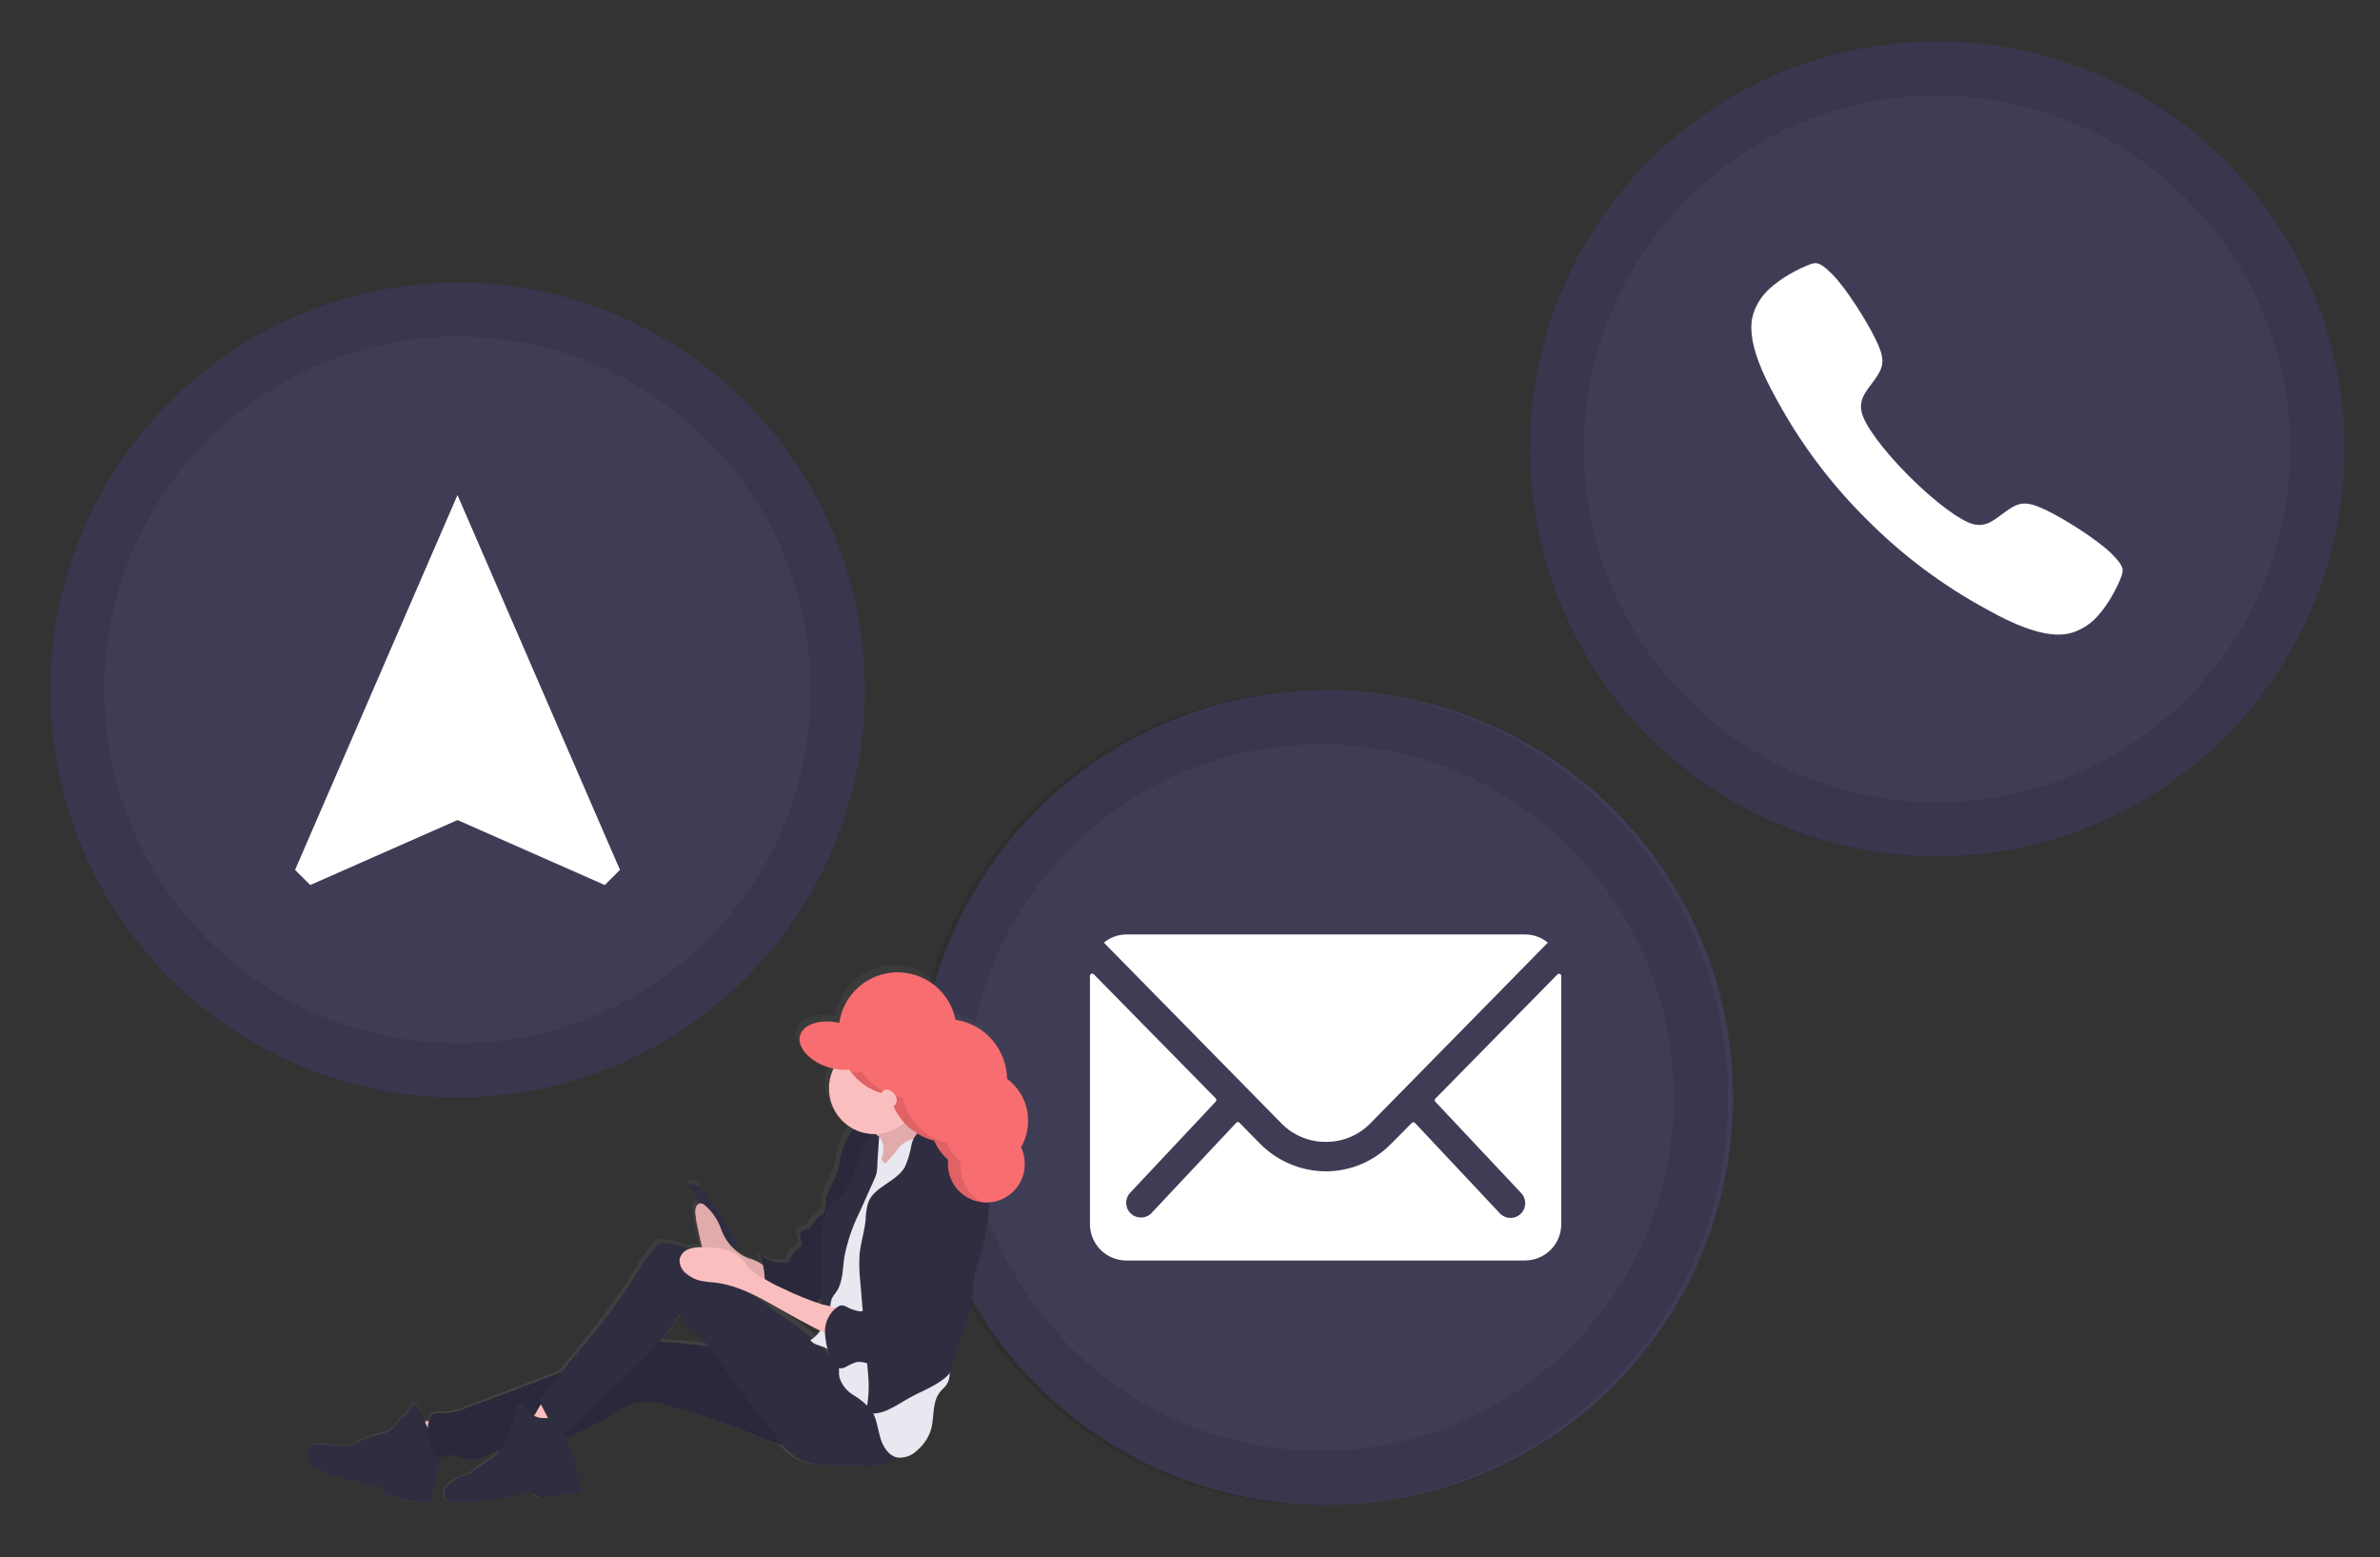 <?xml version="1.0" encoding="utf-8"?>
<!-- Generator: Adobe Illustrator 16.0.0, SVG Export Plug-In . SVG Version: 6.00 Build 0)  -->
<!DOCTYPE svg PUBLIC "-//W3C//DTD SVG 1.1//EN" "http://www.w3.org/Graphics/SVG/1.1/DTD/svg11.dtd">
<svg version="1.1" id="ae37f038-3a9e-4b82-ad68-fc94ba16af2a"
	 xmlns="http://www.w3.org/2000/svg" xmlns:xlink="http://www.w3.org/1999/xlink" x="0px" y="0px" width="584px" height="382px"
	 viewBox="225.5 145.87 584 382" enable-background="new 225.5 145.87 584 382" xml:space="preserve">
<rect x="225.5" y="145.87" width="584" height="382" fill="#333333" stroke="none"/>
<title>contact us</title>
<g>
	<g>
		<circle fill="#3F3D56" cx="700.801" cy="255.985" r="99.959"/>
		<path fill="#FFFFFF" d="M743.71,281.765c-3.479-3.48-11.85-8.73-16-10.689c-4.79-2.301-6.55-2.261-9.939,0.189
			c-2.82,2-4.65,3.93-7.891,3.221c-3.239-0.711-9.659-5.551-15.869-11.74c-6.21-6.19-11.03-12.57-11.721-15.86
			c-0.689-3.29,1.21-5.08,3.23-7.9c2.439-3.39,2.51-5.15,0.189-9.94c-2-4.15-7.189-12.5-10.7-16c-3.51-3.5-4.27-2.73-6.189-2
			c-1.976,0.828-3.874,1.832-5.67,3c-3.48,2.33-5.43,4.27-6.8,7.19c-1.37,2.92-2.92,8.34,5.05,22.53
			c5.879,10.855,13.326,20.785,22.1,29.471l0,0l0,0c8.715,8.793,18.679,16.253,29.57,22.138c14.18,8,19.61,6.41,22.53,5.051
			s4.859-3.289,7.18-6.801c1.17-1.795,2.174-3.691,3-5.67C746.44,286.035,747.221,285.255,743.71,281.765z"/>
		<path opacity="0.1" enable-background="new    " d="M700.801,156.035c-55.229-0.028-100.022,44.722-100.051,99.95
			c-0.027,55.229,44.722,100.021,99.95,100.049c55.229,0.029,100.022-44.721,100.05-99.949c0-0.033,0-0.066,0-0.1
			C800.723,200.796,755.99,156.063,700.801,156.035z M700.801,342.655c-47.867,0-86.671-38.805-86.671-86.67
			c0-47.867,38.804-86.67,86.671-86.67c47.866,0,86.67,38.804,86.67,86.67l0,0C787.471,303.851,748.667,342.655,700.801,342.655
			L700.801,342.655L700.801,342.655z"/>
	</g>
	<g>
		<circle fill="#3F3D56" cx="550.795" cy="415.111" r="99.96"/>
		<path fill="#FFFFFF" d="M607.645,384.911l-29.93,30.45c-0.216,0.206-0.223,0.549-0.017,0.764c0.006,0.006,0.011,0.012,0.017,0.017
			l21,22.33c1.408,1.419,1.399,3.711-0.02,5.119c-0.673,0.668-1.582,1.046-2.53,1.051c-0.96-0.002-1.88-0.383-2.561-1.06
			l-20.89-22.25c-0.222-0.219-0.578-0.219-0.8,0l-5.09,5.14c-4.211,4.306-9.979,6.731-16,6.729
			c-6.136-0.028-12.002-2.521-16.28-6.92l-4.891-5c-0.222-0.219-0.578-0.219-0.8,0l-20.84,22.2
			c-1.408,1.411-3.694,1.413-5.105,0.005c-0.001-0.002-0.003-0.003-0.005-0.005c-1.41-1.4-1.419-3.68-0.019-5.091
			c0.007-0.007,0.013-0.013,0.019-0.02l20.921-22.279c0.191-0.225,0.191-0.556,0-0.78l-29.931-30.45
			c-0.214-0.215-0.562-0.216-0.777-0.002c-0.104,0.104-0.163,0.245-0.162,0.393v60.93c0.017,4.903,3.986,8.873,8.89,8.89h97.87
			c4.903-0.017,8.873-3.986,8.89-8.89v-60.88c0.014-0.304-0.222-0.561-0.525-0.573C607.914,384.721,607.755,384.788,607.645,384.911
			z"/>
		<path fill="#FFFFFF" d="M550.795,425.972c4.099,0.04,8.039-1.584,10.92-4.5l43.59-44.37c-1.547-1.282-3.49-1.988-5.5-2h-97.939
			c-2.011,0.007-3.955,0.714-5.5,2l43.6,44.37C542.82,424.371,546.726,425.994,550.795,425.972z"/>
		<path opacity="0.1" enable-background="new    " d="M549.535,315.161c-55.229-0.027-100.022,44.722-100.05,99.95
			c-0.028,55.229,44.721,100.022,99.949,100.05c55.229,0.028,100.022-44.721,100.05-99.949c0-0.034,0-0.067,0-0.101
			C649.457,359.922,604.725,315.188,549.535,315.161z M549.535,501.781c-47.867,0-86.67-38.803-86.67-86.67
			c0-47.866,38.803-86.67,86.67-86.67c47.866,0,86.67,38.804,86.67,86.67l0,0C636.205,462.979,597.401,501.781,549.535,501.781z"/>
	</g>
	<g>
		<circle fill="#3F3D56" cx="337.755" cy="315.141" r="99.96"/>
		<path fill="#FFFFFF" d="M337.755,267.311l-39.85,91.94l3.72,3.72l36.14-15.939l36.14,15.94l3.72-3.721L337.755,267.311z"/>
		<path opacity="0.1" enable-background="new    " d="M337.755,215.151c-55.229-0.028-100.022,44.721-100.05,99.95
			c-0.027,55.229,44.722,100.022,99.95,100.05s100.022-44.722,100.05-99.95c0-0.017,0-0.033,0-0.05
			C437.705,259.942,392.964,215.179,337.755,215.151z M337.755,401.771c-47.867,0-86.67-38.804-86.67-86.67
			c0-47.867,38.803-86.67,86.67-86.67c47.866,0,86.67,38.804,86.67,86.67c0,0.017,0,0.033,0,0.05
			c-0.005,47.862-38.808,86.66-86.67,86.66V401.771z"/>
	</g>
	<path opacity="0.1" enable-background="new    " d="M438.64,410.93c0.591-2.18,3.83-3.22,7.37-2.42
		c0.867-5.418,5.514-9.422,11-9.479h0.73c-1.019-0.311-2.076-0.469-3.141-0.47c-5.486,0.058-10.133,4.062-11,9.479
		c-3.54-0.8-6.779,0.24-7.369,2.42c-0.591,2.18,1.909,5,5.64,6c0.699,0.193,1.416,0.317,2.14,0.37
		C440.44,415.76,438.05,413.16,438.64,410.93z"/>
	<g>
		
			<linearGradient id="SVGID_1_" gradientUnits="userSpaceOnUse" x1="381.752" y1="-118.853" x2="381.752" y2="13.177" gradientTransform="matrix(1 0 0 -1 7 395.61)">
			<stop  offset="0" style="stop-color:#808080;stop-opacity:0.25"/>
			<stop  offset="0.54" style="stop-color:#808080;stop-opacity:0.12"/>
			<stop  offset="1" style="stop-color:#808080;stop-opacity:0.1"/>
		</linearGradient>
		<path fill="url(#SVGID_1_)" d="M476.394,419.312c0.034-4.068-1.863-7.91-5.112-10.354c-0.041-7.319-5.344-13.545-12.562-14.747
			c-1.101-5.245-4.912-9.504-10.002-11.178l0,0c-0.607-0.19-1.228-0.335-1.856-0.432h-0.184h-0.327h-0.261h-0.289h-0.352h-0.798
			c-7.172,0.166-13.181,5.479-14.224,12.577c-4.588-1.06-8.785,0.312-9.556,3.216c-0.194,0.771-0.148,1.582,0.13,2.326
			c0.785,2.249,3.333,4.406,6.746,5.466l0.444,0.13l0.667,0.17h0.144l0,0c-0.729,1.55-1.103,3.243-1.098,4.955
			c-0.021,4.284,2.356,8.222,6.158,10.197l-0.301,0.184c-0.425,0.387-0.764,0.859-0.993,1.385c-0.825,1.46-1.471,3.014-1.921,4.628
			c-0.327,1.387-0.379,2.824-0.785,4.197c-0.757,2.522-2.693,4.654-2.915,7.282c-0.104,1.177,0.092,2.614-0.746,3.373
			c-0.206,0.179-0.429,0.336-0.667,0.47c-0.58,0.41-1.072,0.93-1.452,1.529c-0.25,0.545-0.595,1.041-1.019,1.465
			c-0.758,0.562-2,0.511-2.367,1.386c-0.366,0.876,0.589,1.909,0.367,2.862c-0.222,0.955-1.033,1.138-1.622,1.674
			c-0.684,0.737-1.166,1.637-1.399,2.615c-2.503,0.478-5.091-0.183-7.059-1.804c0.333,0.844,0.578,1.72,0.731,2.614
			c-1.138-0.868-2.428-1.516-3.805-1.908c-1.547-0.705-2.929-1.729-4.052-3.007l2.17-0.302l-9.583-14.628l-2.837-0.589l2.536,4.876
			c-0.429,0.196-0.747,0.575-0.863,1.032c-0.135,0.543-0.166,1.107-0.091,1.661c0.13,1.32,0.349,2.63,0.654,3.922l0.732,3.426
			c0.065,0.312,0.144,0.64,0.235,0.954c-0.956-0.048-1.914,0.059-2.837,0.313c-1.9-0.707-3.88-1.177-5.896-1.399
			c-0.432-0.088-0.876-0.088-1.308,0c-0.488,0.232-0.915,0.577-1.242,1.008c-1.651,1.914-3.117,3.98-4.38,6.17
			c-5.229,8.969-12.041,16.799-18.485,24.905c-4.445,1.804-8.929,3.517-13.414,5.229l-9.648,3.687
			c-1.881,0.854-3.922,1.3-5.988,1.308c-0.916,0-2.052-0.196-2.615,0.589c-0.252,0.407-0.45,0.848-0.589,1.307l-0.993,0.105l0,0
			c-0.458-1.57-1.247-3.023-2.314-4.264c-0.478,0.083-0.884,0.396-1.085,0.838c-0.236,0.432-0.379,0.901-0.654,1.308
			c-0.51,0.758-1.412,1.123-2.052,1.764c-0.641,0.642-1.046,1.635-1.752,2.288c-0.962,0.713-2.092,1.163-3.281,1.308
			c-1.792,0.419-3.519,1.073-5.138,1.948c-0.592,0.37-1.229,0.665-1.895,0.876c-0.737,0.143-1.491,0.17-2.235,0.078l-5.1-0.38
			c-0.458-0.056-0.921-0.034-1.372,0.066c-1.05,0.428-1.705,1.483-1.622,2.615c0.133,1.118,0.719,2.135,1.622,2.81
			c0.882,0.651,1.861,1.159,2.902,1.504c4.413,1.718,8.96,3.064,13.596,4.027v1.032c3.244,1.636,6.826,2.486,10.459,2.483
			c0.27,0.02,0.539-0.03,0.785-0.143c0.333-0.251,0.566-0.613,0.653-1.021c1.084-3.243,1.769-6.605,2.04-10.015l0,0
			c0.638-0.042,1.263-0.201,1.843-0.47c1.752-0.483,3.504,0.719,5.321,0.914c2.235,0.249,4.301-1.059,6.418-1.856l0.916-0.3
			c-0.603,0.775-1.316,1.458-2.118,2.026c-0.875,0.628-1.856,1.098-2.706,1.751c-0.719,0.653-1.488,1.246-2.301,1.779
			c-0.572,0.264-1.162,0.491-1.764,0.679c-0.892,0.332-1.739,0.771-2.523,1.308c-0.695,0.415-1.283,0.988-1.713,1.674
			c-0.436,0.712-0.49,1.593-0.144,2.353c0.366,0.618,0.98,1.047,1.687,1.178c0.689,0.104,1.39,0.104,2.079,0
			c2.771-0.21,5.53-0.457,8.288-0.706c1.167-0.074,2.325-0.24,3.465-0.497c0.601-0.145,1.203-0.34,1.804-0.51
			c1.032-0.262,2.087-0.418,3.15-0.471c0.308-0.024,0.618,0.007,0.916,0.092c0.641,0.208,1.098,0.862,1.751,0.993
			c0.444,0.057,0.894-0.002,1.308-0.17c2.015-0.434,4.071-0.653,6.132-0.653c0.902,0,1.961-0.222,2.379-1.06
			c0.418-0.836-0.34-2.184-0.68-3.294c-0.174-0.711-0.271-1.438-0.288-2.171c-0.158-1.801-0.673-3.552-1.516-5.151
			c-0.455-0.745-0.836-1.533-1.138-2.353c3.954-1.502,7.736-3.422,11.282-5.727c1.943-1.406,4.121-2.456,6.432-3.099
			c2.73-0.325,5.498-0.002,8.08,0.941c6.286,1.822,12.469,3.979,18.526,6.459c2.889,1.189,5.764,2.444,8.745,3.346
			c0.87,1.167,1.92,2.187,3.111,3.021c2.06,1.157,4.372,1.791,6.733,1.843c3.151,0.288,6.314,0.405,9.479,0.353
			c2.422,0.104,4.836-0.342,7.059-1.307c0.531-0.266,1.028-0.594,1.479-0.981c1.729,0.147,3.432-0.479,4.654-1.712
			c1.714-1.469,2.948-3.417,3.543-5.596c0.771-2.98,0.182-6.536,2.013-8.916c0.484-0.654,1.125-1.176,1.607-1.83
			c0.586-0.896,0.878-1.95,0.837-3.021c0.022-0.042,0.047-0.082,0.078-0.117c0.402-0.96,0.667-1.973,0.786-3.007
			c0.223-0.813,0.508-1.608,0.849-2.38c0.93-2.306,1.742-4.658,2.432-7.046c0.471-1.589,0.848-3.205,1.124-4.838
			c0.197-1.307,0.314-2.614,0.419-3.922c0.139-2.061,0.539-4.095,1.19-6.053c1.637-4.664,2.562-9.547,2.745-14.485v-0.287
			c4.994-0.575,8.724-4.86,8.603-9.885c0.001-1.455-0.306-2.895-0.901-4.222C475.799,423.897,476.403,421.623,476.394,419.312z
			 M429.617,476.142c0.144,0.509,0.314,1.006,0.484,1.504c-0.771-0.746-1.517-1.518-2.288-2.275
			c0.301,0.104,0.614,0.196,0.903,0.314c0.301,0.122,0.591,0.275,0.863,0.457H429.617z M425.917,473.631
			c-4.523-3.922-9.752-6.968-14.381-10.772c2.524,1.242,4.982,2.693,7.413,4.079c2.886,1.646,5.809,3.229,8.772,4.745
			c-0.486,0.76-1.111,1.421-1.842,1.948H425.917z M427.839,463.747l0.222-0.223c0,0.563,0,1.072,0,1.557l-1.217-0.419
			c0.337-0.284,0.656-0.591,0.955-0.915H427.839z M388.057,474.337c1.855-2.1,3.469-4.403,4.811-6.863
			c1.791,3.124,4.707,5.387,7.178,8.014C396.057,474.979,392.057,474.547,388.057,474.337z"/>
		<polygon fill="#2F2E41" points="394.489,436.267 397.338,436.843 407.052,451.21 402.778,451.785 		"/>
		<path fill="#FBBEBE" d="M325.382,494.549c0.773,2.535,1.726,5.013,2.85,7.412c3.219-0.68,6.386-1.584,9.478-2.706
			c-0.609-0.906-1.268-1.78-1.974-2.615c-0.767-0.835-1.674-1.529-2.68-2.052c-1.071-0.242-2.184-0.242-3.255,0
			C328.336,494.549,326.859,494.574,325.382,494.549z"/>
		<path fill="#2F2E41" d="M333.069,498.379c-1.564-0.699-2.748-2.045-3.242-3.686c-0.498-1.63-1.341-3.132-2.471-4.406
			c-0.484,0.066-0.899,0.378-1.098,0.823c-0.236,0.418-0.379,0.889-0.641,1.308c-0.523,0.744-1.438,1.11-2.092,1.739
			c-0.654,0.626-1.046,1.607-1.752,2.248c-0.97,0.715-2.11,1.165-3.307,1.308c-1.819,0.41-3.577,1.057-5.229,1.921
			c-0.605,0.362-1.25,0.651-1.922,0.863c-0.746,0.111-1.503,0.111-2.249,0l-5.151-0.366c-0.433-0.07-0.874-0.07-1.307,0
			c-1.082,0.392-1.757,1.471-1.634,2.614c0.123,1.116,0.718,2.125,1.634,2.771c0.895,0.643,1.882,1.146,2.929,1.491
			c4.484,1.689,9.102,3.001,13.806,3.923v1.019c3.275,1.607,6.875,2.444,10.524,2.444c0.268,0.017,0.536-0.027,0.784-0.13
			c0.334-0.25,0.566-0.613,0.654-1.021c1.239-3.61,1.965-7.378,2.157-11.189c0.084-0.97,0.009-1.946-0.222-2.89
			c-0.288-0.928,0.68-0.536-0.209-0.902"/>
		<path fill="#2F2E41" d="M431.852,478.965c-15.27,0.916-30.356-3.556-45.652-4.026c-1.898-0.125-3.805-0.007-5.674,0.353
			c-1.946,0.528-3.83,1.26-5.622,2.183c-8.197,3.817-16.682,6.982-25.153,10.133l-9.74,3.621c-1.895,0.855-3.948,1.302-6.027,1.308
			c-0.928,0-2.065-0.196-2.614,0.576c-1.582,2.353-0.836,5.791,0.209,8.432c0.34,0.85,0.916,1.778,1.831,1.87
			c0.642-0.044,1.271-0.203,1.856-0.472c1.765-0.471,3.53,0.719,5.36,0.916c2.249,0.234,4.341-1.046,6.472-1.831
			c3.53-1.308,7.374-1.308,11.086-1.882c6.21-1.033,11.976-3.922,17.361-7.204c1.959-1.396,4.15-2.432,6.472-3.06
			c2.75-0.324,5.538-0.006,8.145,0.929c6.335,1.787,12.57,3.909,18.682,6.354c3.176,1.383,6.433,2.574,9.753,3.568
			c7.245,1.896,14.904,1.438,21.873-1.307c2.443-0.967,5.098-2.615,5.229-5.308c0.091-1.504-1.085-2.824-1.857-4.118
			c-0.497-0.824-1.006-1.647-1.542-2.445C439.684,483.763,436.494,478.69,431.852,478.965z"/>
		<path opacity="0.1" enable-background="new    " d="M431.852,478.965c-15.27,0.916-30.356-3.556-45.652-4.026
			c-1.898-0.125-3.805-0.007-5.674,0.353c-1.946,0.528-3.83,1.26-5.622,2.183c-8.197,3.817-16.682,6.982-25.153,10.133l-9.74,3.621
			c-1.895,0.855-3.948,1.302-6.027,1.308c-0.928,0-2.065-0.196-2.614,0.576c-1.582,2.353-0.836,5.791,0.209,8.432
			c0.34,0.85,0.916,1.778,1.831,1.87c0.642-0.044,1.271-0.203,1.856-0.472c1.765-0.471,3.53,0.719,5.36,0.916
			c2.249,0.234,4.341-1.046,6.472-1.831c3.53-1.308,7.374-1.308,11.086-1.882c6.21-1.033,11.976-3.922,17.361-7.204
			c1.959-1.396,4.15-2.432,6.472-3.06c2.75-0.324,5.538-0.006,8.145,0.929c6.335,1.787,12.57,3.909,18.682,6.354
			c3.176,1.383,6.433,2.574,9.753,3.568c7.245,1.896,14.904,1.438,21.873-1.307c2.443-0.967,5.098-2.615,5.229-5.308
			c0.091-1.504-1.085-2.824-1.857-4.118c-0.497-0.824-1.006-1.647-1.542-2.445C439.684,483.763,436.494,478.69,431.852,478.965z"/>
		<path fill="#FBBEBE" d="M354.706,495.255c2.388,0.811,4.798,1.56,7.23,2.248c1.308-2.235,3.922-3.792,4.484-6.353
			c0.033-0.111,0.033-0.23,0-0.341c-0.064-0.108-0.16-0.195-0.274-0.248c-1.748-0.96-3.684-1.527-5.674-1.661
			c-1.569-0.092-2.288,1.542-2.994,2.694C357.203,492.104,355.347,495.502,354.706,495.255z"/>
		<path fill="#2F2E41" d="M358.053,493.66c-1.445-0.245-2.721-1.085-3.517-2.314c-0.327-0.589-0.693-1.386-1.373-1.308
			c-0.68,0.079-0.903,0.785-1.046,1.399c-0.453,2.315-1.113,4.587-1.974,6.784c-0.863,2.21-2.326,4.134-4.223,5.557
			c-0.89,0.615-1.87,1.072-2.746,1.726c-0.725,0.643-1.499,1.229-2.314,1.752c-0.577,0.259-1.171,0.478-1.778,0.653
			c-0.894,0.337-1.745,0.775-2.537,1.308c-0.705,0.404-1.302,0.976-1.739,1.661c-0.439,0.697-0.489,1.571-0.131,2.313
			c0.371,0.608,0.985,1.027,1.687,1.15c0.698,0.104,1.407,0.104,2.105,0c2.784-0.195,5.569-0.444,8.354-0.692
			c1.174-0.076,2.34-0.237,3.49-0.483l1.817-0.497c1.038-0.274,2.104-0.433,3.177-0.471c0.312-0.028,0.627,0.002,0.928,0.092
			c0.641,0.209,1.099,0.849,1.765,0.98c0.443,0.042,0.89-0.016,1.307-0.17c2.033-0.437,4.106-0.651,6.184-0.641
			c0.916,0,1.987-0.236,2.406-1.046c0.522-1.021-0.34-2.157-0.693-3.256c-0.168-0.698-0.265-1.413-0.287-2.131
			c-0.157-1.778-0.678-3.504-1.53-5.072c-0.706-1.308-1.673-2.746-1.177-4.131c0.247-0.44,0.407-0.925,0.471-1.425
			C364.485,493.149,359.334,493.947,358.053,493.66z"/>
		<path fill="#FBBEBE" d="M408.961,454.465c-2.709-1.187-4.881-3.34-6.093-6.04c-0.248-0.574-0.457-1.189-0.706-1.764
			c-0.797-1.948-2.042-3.683-3.634-5.06c-0.34-0.36-0.813-0.563-1.308-0.562c-0.495,0.148-0.87,0.555-0.98,1.059
			c-0.146,0.532-0.181,1.088-0.104,1.634c0.133,1.286,0.352,2.562,0.653,3.817l0.746,3.373c0.099,0.517,0.252,1.021,0.458,1.505
			c0.318,0.563,0.74,1.065,1.241,1.477c0.68,0.627,1.374,1.229,2.066,1.83c0.401,0.348,0.839,0.652,1.307,0.902
			c0.73,0.349,1.512,0.578,2.315,0.679c3.119,0.407,6.096,1.556,8.68,3.348c0,0,0-2.262,0-2.51c-0.033-0.657-0.26-1.289-0.654-1.818
			C411.75,455.462,410.397,454.828,408.961,454.465z"/>
		<path opacity="0.1" enable-background="new    " d="M408.961,454.465c-2.709-1.187-4.881-3.34-6.093-6.04
			c-0.248-0.574-0.457-1.189-0.706-1.764c-0.797-1.948-2.042-3.683-3.634-5.06c-0.34-0.36-0.813-0.563-1.308-0.562
			c-0.495,0.148-0.87,0.555-0.98,1.059c-0.146,0.532-0.181,1.088-0.104,1.634c0.133,1.286,0.352,2.562,0.653,3.817l0.746,3.373
			c0.099,0.517,0.252,1.021,0.458,1.505c0.318,0.563,0.74,1.065,1.241,1.477c0.68,0.627,1.374,1.229,2.066,1.83
			c0.401,0.348,0.839,0.652,1.307,0.902c0.73,0.349,1.512,0.578,2.315,0.679c3.119,0.407,6.096,1.556,8.68,3.348c0,0,0-2.262,0-2.51
			c-0.033-0.657-0.26-1.289-0.654-1.818C411.75,455.462,410.397,454.828,408.961,454.465z"/>
		<ellipse fill="#2F2E41" cx="440.05" cy="424.919" rx="3.713" ry="3.739"/>
		<path fill="#2F2E41" d="M437.749,422.67c-0.994-0.237-2.042-0.088-2.929,0.419c-0.429,0.382-0.772,0.849-1.007,1.372
			c-0.831,1.432-1.481,2.96-1.934,4.551c-0.327,1.307-0.379,2.784-0.798,4.131c-0.758,2.483-2.707,4.589-2.929,7.177
			c-0.104,1.164,0.092,2.524-0.757,3.308c-0.208,0.181-0.432,0.343-0.667,0.484c-0.589,0.392-1.088,0.905-1.464,1.504
			c-0.255,0.532-0.605,1.015-1.033,1.425c-0.757,0.562-2.013,0.509-2.378,1.308c-0.366,0.796,0.589,1.882,0.365,2.823
			c-0.222,0.941-1.046,1.124-1.634,1.647c-0.692,0.731-1.18,1.634-1.411,2.614c-2.515,0.484-5.116-0.16-7.113-1.766
			c0.863,2.621,1.24,5.377,1.111,8.133c0.132,0.89-0.104,1.797-0.654,2.51c2.949,0.22,5.871,0.729,8.721,1.517
			c1.235,0.411,2.569,0.411,3.804,0c0.661-0.354,1.255-0.824,1.753-1.386c1.567-1.595,3.216-3.334,3.595-5.544
			c0.093-1.247,0.115-2.501,0.065-3.752c0.148-1.552,0.469-3.081,0.954-4.562c0.828-3.074,1.384-6.215,1.661-9.388
			c0.17-1.961,1.869-3.529,2.758-5.229c1.673-3.307,3.4-6.745,3.517-10.459C439.396,424.305,438.978,422.802,437.749,422.67z"/>
		<path opacity="0.1" enable-background="new    " d="M437.749,422.67c-0.994-0.237-2.042-0.088-2.929,0.419
			c-0.429,0.382-0.772,0.849-1.007,1.372c-0.831,1.432-1.481,2.96-1.934,4.551c-0.327,1.307-0.379,2.784-0.798,4.131
			c-0.758,2.483-2.707,4.589-2.929,7.177c-0.104,1.164,0.092,2.524-0.757,3.308c-0.208,0.181-0.432,0.343-0.667,0.484
			c-0.589,0.392-1.088,0.905-1.464,1.504c-0.255,0.532-0.605,1.015-1.033,1.425c-0.757,0.562-2.013,0.509-2.378,1.308
			c-0.366,0.796,0.589,1.882,0.365,2.823c-0.222,0.941-1.046,1.124-1.634,1.647c-0.692,0.731-1.18,1.634-1.411,2.614
			c-2.515,0.484-5.116-0.16-7.113-1.766c0.863,2.621,1.24,5.377,1.111,8.133c0.132,0.89-0.104,1.797-0.654,2.51
			c2.949,0.22,5.871,0.729,8.721,1.517c1.235,0.411,2.569,0.411,3.804,0c0.661-0.354,1.255-0.824,1.753-1.386
			c1.567-1.595,3.216-3.334,3.595-5.544c0.093-1.247,0.115-2.501,0.065-3.752c0.148-1.552,0.469-3.081,0.954-4.562
			c0.828-3.074,1.384-6.215,1.661-9.388c0.17-1.961,1.869-3.529,2.758-5.229c1.673-3.307,3.4-6.745,3.517-10.459
			C439.396,424.305,438.978,422.802,437.749,422.67z"/>
		<path fill="#2F2E41" d="M434.271,482.182c-3.178-1.518-5.504-4.328-8.08-6.746c-4.903-4.615-10.903-7.845-16.067-12.198
			c-3.424-2.862-6.537-6.197-10.236-8.603c-3.314-2.1-7.067-3.411-10.969-3.83c-0.43-0.1-0.877-0.1-1.307,0
			c-0.494,0.21-0.923,0.549-1.242,0.98c-1.667,1.881-3.152,3.916-4.432,6.079c-6.537,11.112-15.832,20.447-23.532,30.774
			c-0.177,0.215-0.307,0.465-0.379,0.733c-0.033,0.4,0.069,0.8,0.288,1.137l1.568,3.06c0.876,1.726,2.288,3.726,4.17,3.386
			c0.848-0.245,1.606-0.731,2.184-1.399l7.034-6.732l7.373-7.047c4.314-4.117,8.707-8.341,11.531-13.623
			c2.196,3.817,6.105,6.315,8.772,9.806c1.02,1.308,1.856,2.784,2.772,4.196c1.45,2.25,3.111,4.368,4.758,6.537l8.458,10.785
			c1.072,1.524,2.399,2.852,3.922,3.922c2.086,1.137,4.413,1.76,6.786,1.818c3.178,0.283,6.367,0.396,9.556,0.34
			c2.444,0.099,4.877-0.349,7.125-1.308c2.288-1.006,3.791-3.241,3.857-5.738c-0.13-1.267-0.546-2.487-1.215-3.57
			C443.907,489.489,439.958,484.888,434.271,482.182z"/>
		<ellipse fill="#E8E8F0" cx="442.338" cy="427.507" rx="2.862" ry="2.876"/>
		<path fill="#FBBEBE" d="M441.709,425.352c0.64,1.282,0.752,2.765,0.314,4.13c-0.452,1.342-1.071,2.62-1.843,3.805
			c-0.664,1.222-1.467,2.361-2.393,3.399c4.418,0.208,8.694-1.517,12.577-3.609c3.138-1.687,6.262-3.765,7.936-6.916
			c-1.01,0.242-2.075,0.041-2.929-0.549c-0.843-0.579-1.596-1.279-2.235-2.078l-2.21-2.483c-0.5-0.546-0.94-1.147-1.308-1.791
			c-0.485-0.881-0.69-1.89-0.587-2.89c-0.881,0.918-1.864,1.734-2.929,2.432c-1.582,1.032-3.32,1.778-4.915,2.798
			c-0.549,0.365-1.805,0.941-1.479,1.673C440.036,424.004,441.265,424.566,441.709,425.352z"/>
		<path opacity="0.1" enable-background="new    " d="M441.709,425.352c0.64,1.282,0.752,2.765,0.314,4.13
			c-0.452,1.342-1.071,2.62-1.843,3.805c-0.664,1.222-1.467,2.361-2.393,3.399c4.418,0.208,8.694-1.517,12.577-3.609
			c3.138-1.687,6.262-3.765,7.936-6.916c-1.01,0.242-2.075,0.041-2.929-0.549c-0.843-0.579-1.596-1.279-2.235-2.078l-2.21-2.483
			c-0.5-0.546-0.94-1.147-1.308-1.791c-0.485-0.881-0.69-1.89-0.587-2.89c-0.881,0.918-1.864,1.734-2.929,2.432
			c-1.582,1.032-3.32,1.778-4.915,2.798c-0.549,0.365-1.805,0.941-1.479,1.673C440.036,424.004,441.265,424.566,441.709,425.352z"/>
		<path fill="#E8E8F0" d="M441.762,425.782c-0.917,1.291-0.917,3.022,0,4.314c0.132,0.157,0.602,1.138,0.798,1.15
			c0.194-0.017,0.373-0.111,0.497-0.262c1.004-1.048,1.94-2.161,2.797-3.334c0.876-1.169,2.135-1.992,3.557-2.327
			c1.761-0.067,3.492,0.473,4.903,1.529c0.655,0.301,1.232,0.747,1.687,1.308c0.315,0.577,0.501,1.214,0.549,1.869
			c0.426,3.946,0.592,7.917,0.497,11.885c0.075,2.865-0.114,5.731-0.563,8.563c-0.287,1.45-0.705,2.876-0.901,4.354
			c-0.153,1.301-0.214,2.611-0.184,3.922v5.464c-0.034,1.002,0.036,2.006,0.209,2.994c0.262,1.189,0.824,2.301,1.203,3.465
			c0.392,1.337,0.659,2.705,0.798,4.092l0.746,5.647c0.235,1.778,0.417,3.727-0.667,5.229c-0.483,0.642-1.124,1.165-1.62,1.806
			c-1.844,2.405-1.308,5.844-2.026,8.785c-0.606,2.152-1.856,4.068-3.583,5.491c-1.246,1.231-2.975,1.85-4.72,1.687
			c-2.301-0.432-3.673-2.824-4.301-5.087c-0.627-2.261-0.849-4.719-2.208-6.627c-1.249-1.445-2.724-2.678-4.368-3.647
			c-1.663-0.985-2.884-2.572-3.412-4.433c-0.144-0.824,0-1.674-0.144-2.511c-0.25-2.145-1.648-3.982-3.647-4.798
			c-1.176-0.457-2.615-0.626-3.294-1.699c1.683-1.055,2.91-2.7,3.438-4.615c0.52-1.9,0.802-3.859,0.836-5.83l0.392-6.537
			c0.184-2.941,0.262-5.844,1.557-8.485c0.576-1.176,1.307-2.287,1.896-3.45c0.796-1.636,1.475-3.326,2.026-5.06
			c0.941-2.693,1.883-5.387,2.719-8.106c0.327-1.32,0.828-2.59,1.49-3.777C439.422,427.521,440.442,426.043,441.762,425.782z"/>
		<path fill="#2F2E41" d="M427.186,468.454h1.739l0.365-2.614c0.047-0.525,0.171-1.041,0.367-1.53
			c0.287-0.52,0.624-1.01,1.006-1.464c1.701-2.418,1.582-5.621,2-8.563c0.758-3.886,2.043-7.651,3.817-11.191l3.373-7.517
			c0.308-0.614,0.553-1.258,0.733-1.922c0.141-0.732,0.211-1.478,0.208-2.223c0-1.163,0.367-5.399,0.406-6.537
			c0-0.432-0.955-0.195-1.15-0.574c-0.419-0.838-0.995,1.425-1.791,1.921c-0.75,0.572-1.295,1.369-1.557,2.275
			c-0.731,1.882-1.176,3.922-1.856,5.791c-0.591,1.951-1.677,3.717-3.151,5.125c-0.692,0.602-1.49,1.085-2.144,1.739
			c-2.091,2.065-2.3,5.347-2.366,8.301C427.133,451.276,426.792,468.454,427.186,468.454z"/>
		<path fill="#2F2E41" d="M452.208,422.657c-1.638,0.856-2.783,2.427-3.099,4.249c-0.299,1.803-0.826,3.561-1.569,5.229
			c-2.118,3.687-7.517,4.76-9.02,8.746c-0.378,1.341-0.581,2.725-0.602,4.118c-0.262,2.863-1.203,5.622-1.491,8.472
			c-0.143,2.218-0.091,4.445,0.157,6.654l1.896,22.513c0.362,3.312,0.172,6.66-0.562,9.909c1.943,0.277,3.925-0.051,5.674-0.94
			c1.764-0.811,3.386-1.922,5.098-2.864c2.929-1.62,6.172-2.757,8.747-4.915c0.462-0.367,0.859-0.81,1.177-1.308
			c0.394-0.944,0.658-1.938,0.784-2.954c0.222-0.797,0.507-1.574,0.85-2.327c0.944-2.272,1.763-4.594,2.458-6.956
			c0.471-1.561,0.847-3.15,1.124-4.758c0.209-1.308,0.327-2.615,0.432-3.922c0.137-2.027,0.542-4.027,1.203-5.948
			c1.641-4.591,2.571-9.405,2.759-14.276c0.051-0.701,0.002-1.404-0.145-2.093c-0.287-0.84-0.673-1.643-1.15-2.391
			c-0.784-1.479-1.307-3.099-1.986-4.603c-1.854-3.312-4.512-6.103-7.727-8.119C455.698,423.142,453.92,422.043,452.208,422.657z"/>
		<path fill="#FBBEBE" d="M412.713,459.395c-1.342-0.705-2.557-1.629-3.595-2.733c-0.471-0.549-0.863-1.163-1.307-1.712
			c-1.213-1.305-2.789-2.215-4.523-2.615c-1.717-0.378-3.472-0.549-5.229-0.509c-1.18-0.079-2.363,0.062-3.491,0.417
			c-1.143,0.383-2.013,1.317-2.314,2.484c-0.097,1.445,0.573,2.836,1.765,3.661c1.02,0.837,2.226,1.421,3.517,1.699
			c1.051,0.186,2.111,0.313,3.177,0.379c6.249,0.653,11.832,4.054,17.309,7.15c4.812,2.737,9.718,5.282,14.722,7.637
			c0.192-1.497,0.277-3.003,0.248-4.511c0-1.125-0.091-2.852-1.15-3.518c-1.506-0.631-3.076-1.1-4.681-1.398
			c-3.226-1.054-6.375-2.329-9.426-3.818C416.007,461.264,414.347,460.349,412.713,459.395z"/>
		<ellipse fill="#FBBEBE" cx="440.05" cy="412.866" rx="11.138" ry="11.204"/>
		<path fill="#2F2E41" d="M455.384,435.352c-0.889,1.249-1.614,2.605-2.156,4.04c-1.307,2.823-3.53,5.229-4.615,8.223
			c-1.085,2.994-1.098,6.838-3.333,9.283c-0.448,0.374-0.787,0.861-0.98,1.412c-0.009,0.342-0.045,0.683-0.105,1.019
			c-0.327,0.89-1.778,0.929-2.053,1.844c-0.078,0.262,0,0.549-0.13,0.811c-0.222,0.589-1.007,0.681-1.517,1.033
			c-1.085,0.731-0.863,2.432-1.634,3.49c-0.686,0.803-1.748,1.177-2.785,0.98c-1.015-0.207-1.989-0.573-2.889-1.085
			c-0.324-0.178-0.679-0.289-1.045-0.327c-0.434,0.016-0.854,0.161-1.203,0.419c-2.003,1.475-3.133,3.855-3.008,6.34
			c0.15,2.45,0.734,4.854,1.726,7.1c0.11,0.389,0.301,0.75,0.562,1.059c0.797,0.624,1.891,0.707,2.772,0.21
			c0.853-0.507,1.76-0.916,2.707-1.217c1.726-0.313,3.413,0.876,5.164,0.772c1.275-0.189,2.477-0.718,3.478-1.53
			c1.758-1.051,3.338-2.374,4.679-3.922c0.758-1.007,1.307-2.145,1.988-3.216c0.864-1.304,1.803-2.556,2.811-3.752l6.432-7.845
			c0.638-0.745,1.215-1.541,1.725-2.38c0.572-1.145,1.01-2.35,1.307-3.595c0.688-2.072,1.127-4.218,1.307-6.393
			c0.04-1.799-0.117-3.597-0.47-5.36c-0.195-1.757-0.636-3.477-1.307-5.112C461.412,434.698,458.013,432.293,455.384,435.352z"/>
		<path fill="#F86D70" d="M477.767,420.736c0.019-4.029-1.896-7.823-5.15-10.197c-0.108-7.286-5.466-13.428-12.669-14.525
			c-1.57-7.837-9.197-12.916-17.034-11.346c-6.006,1.203-10.602,6.057-11.479,12.117c-4.628-1.046-8.864,0.313-9.635,3.163
			c-0.771,2.852,2.497,6.537,7.373,7.845c1.539,0.431,3.139,0.59,4.733,0.471c2.295,3.384,5.914,5.638,9.962,6.21
			c1.209,5.496,5.419,9.838,10.877,11.217c0.745,1.786,1.895,3.376,3.359,4.642c0,0.354,0,0.719,0,1.085
			c-0.007,5.206,4.206,9.432,9.412,9.439c5.205,0.009,9.432-4.205,9.44-9.41c0-0.011,0-0.02,0-0.029
			c0.001-1.439-0.306-2.861-0.901-4.171C477.205,425.272,477.797,423.021,477.767,420.736z"/>
		<path opacity="0.1" enable-background="new    " d="M461.189,431.966c-0.019-0.357-0.019-0.715,0-1.072
			c-1.472-1.258-2.624-2.849-3.36-4.641c-5.465-1.372-9.68-5.724-10.876-11.23c-4.054-0.561-7.678-2.812-9.977-6.197
			c-0.928,0.078-1.861,0.052-2.784-0.077c2.313,3.109,5.772,5.166,9.61,5.713c1.209,5.496,5.419,9.838,10.876,11.217
			c0.746,1.786,1.896,3.376,3.36,4.641c0,0.353,0,0.72,0,1.086c-0.088,5.273,4.1,9.631,9.374,9.753
			C463.627,439.688,461.148,436.025,461.189,431.966z"/>
		
			<ellipse transform="matrix(-0.605 -0.796 0.796 -0.605 381.602 1019.661)" fill="#FBBEBE" cx="443.774" cy="415.157" rx="2.288" ry="1.713"/>
	</g>
</g>
</svg>

